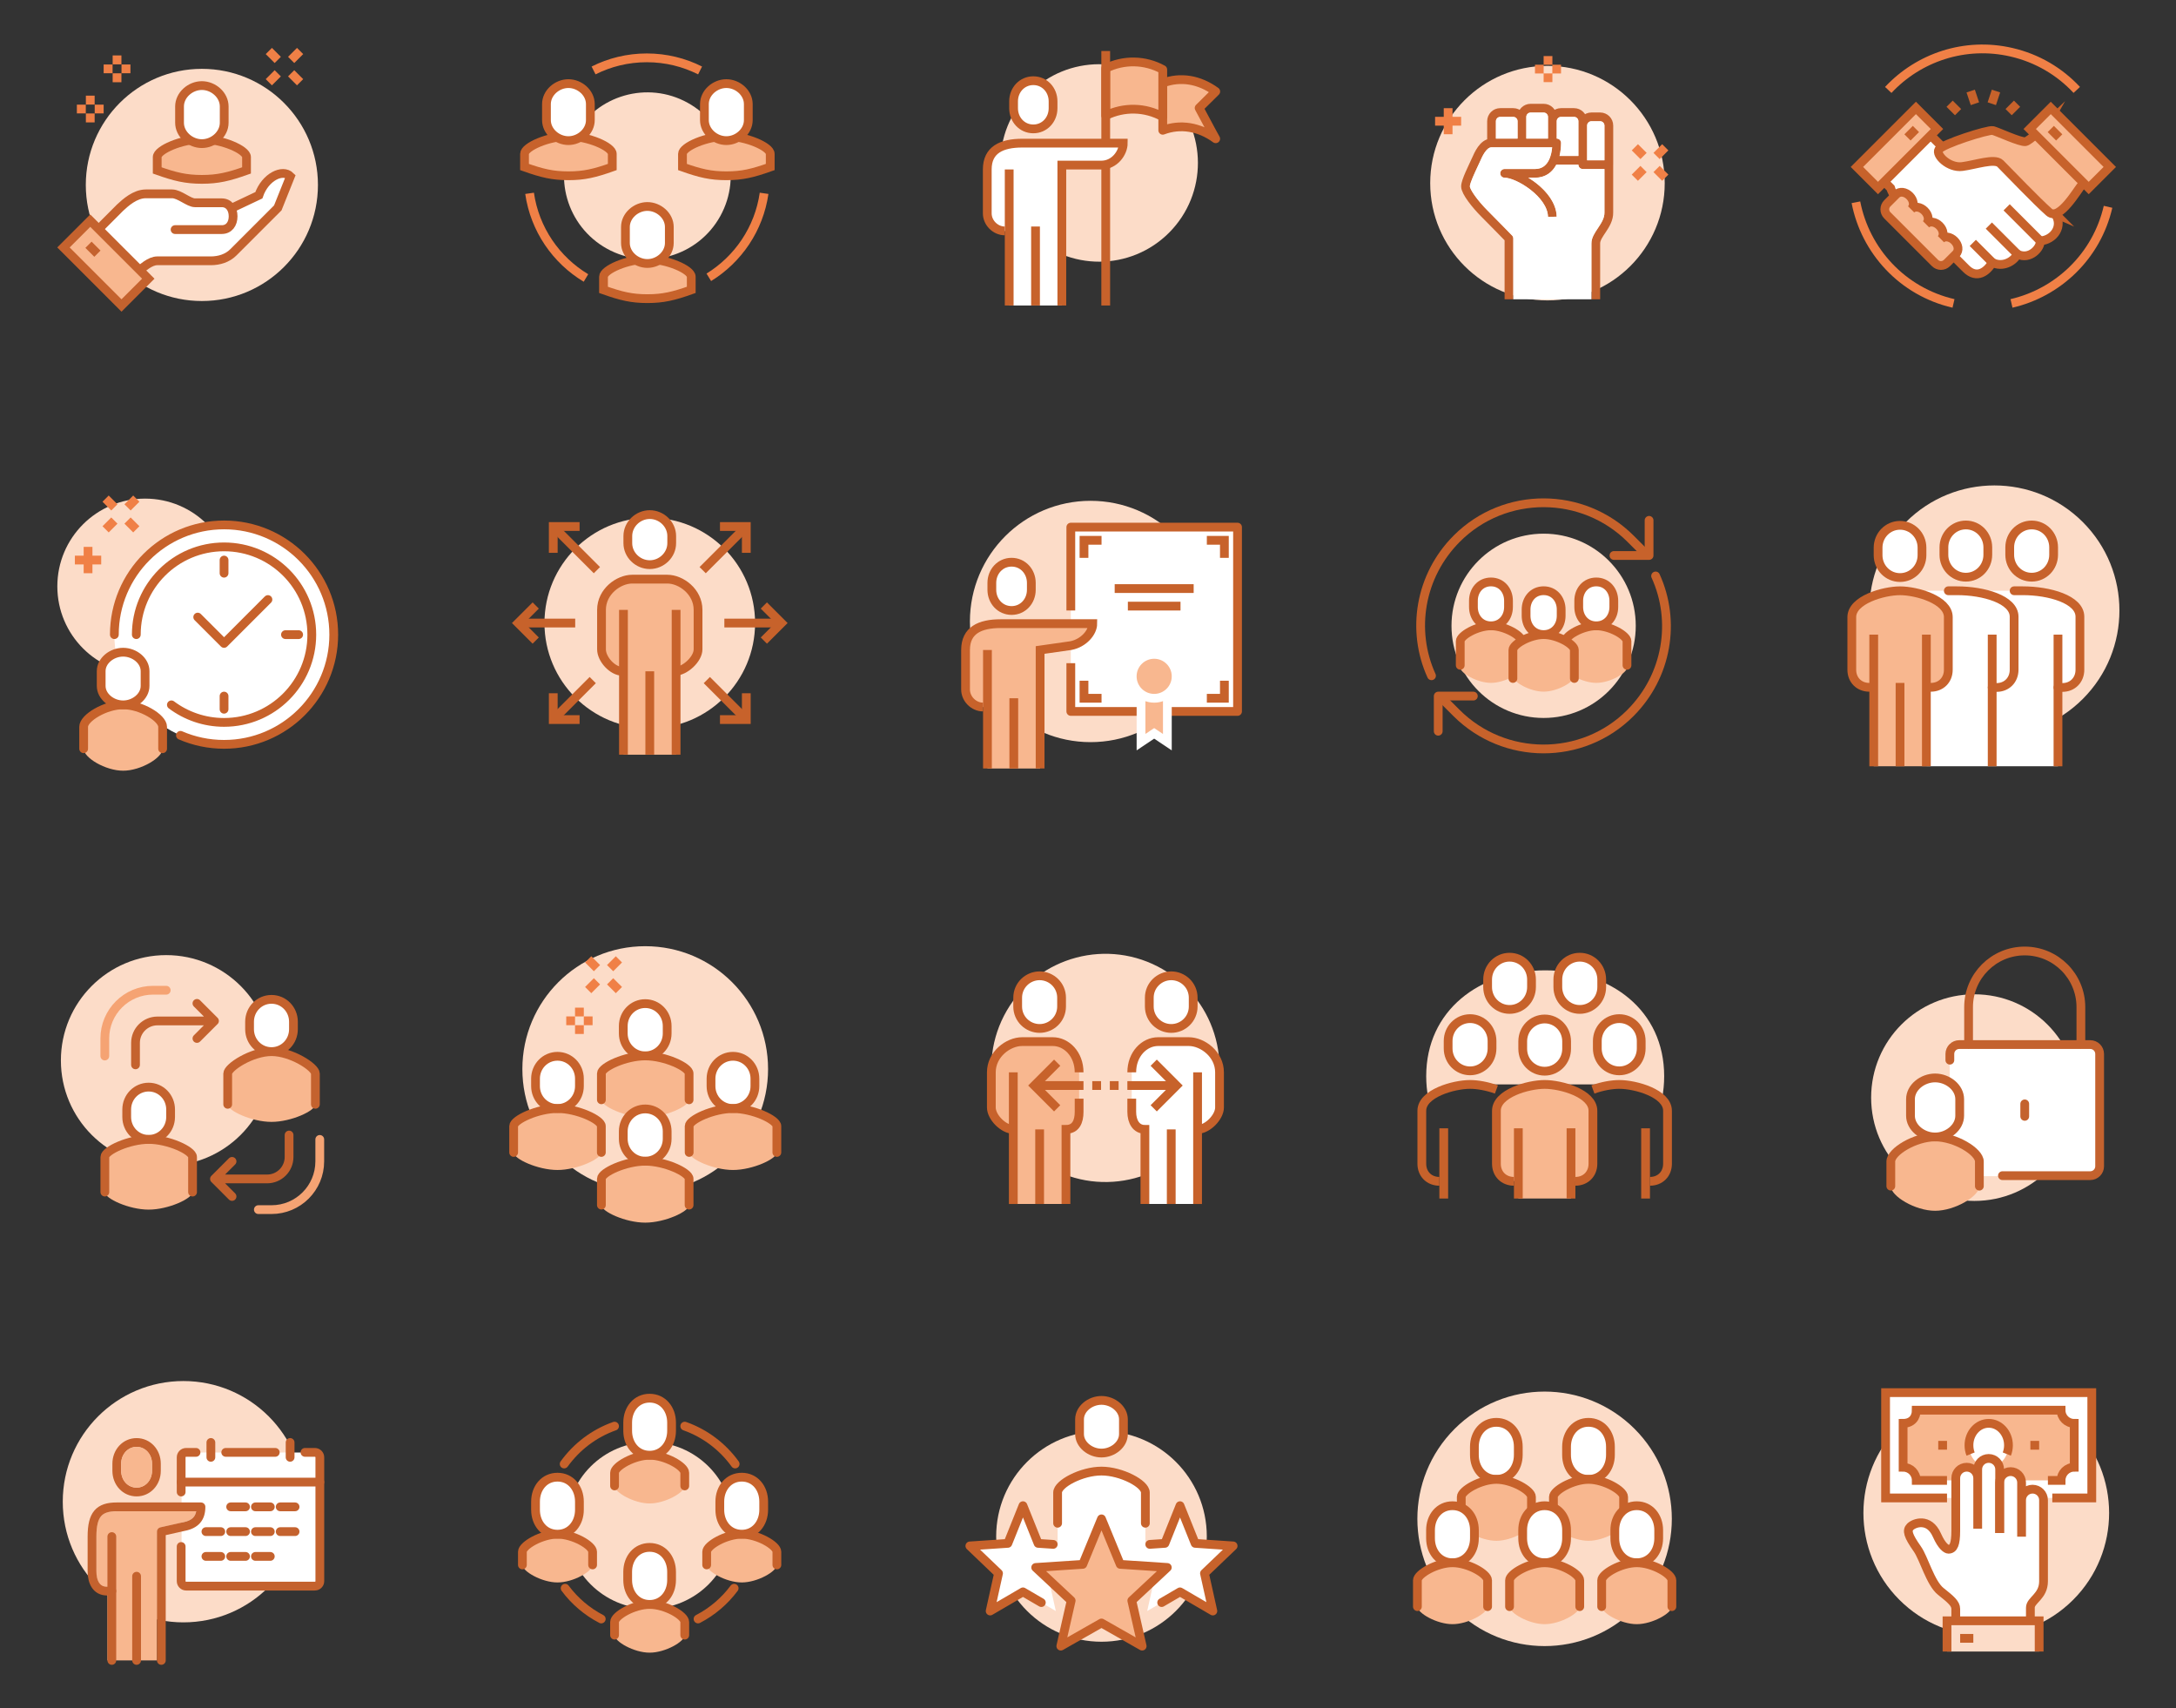 <?xml version="1.0" encoding="UTF-8"?><svg id="uuid-27110c0d-275a-4a09-a044-188e9050610c" xmlns="http://www.w3.org/2000/svg" width="918.06" height="720.5" viewBox="0 0 918.06 720.5"><rect x="0" y="0" width="918.06" height="720.5" fill="#333333" stroke="none"/><path d="M114.55,447.33c0,24.54-19.89,44.43-44.43,44.43s-44.43-19.89-44.43-44.43,19.89-44.43,44.43-44.43,44.43,19.89,44.43,44.43" fill="#fcdcc8"/><path d="M62.72,480.65c-8.32,0-18.51,4.69-18.51,7.4v14.81c0,2.71,10.19,7.4,18.51,7.4s18.51-4.69,18.51-7.4v-14.81c0-2.71-10.19-7.4-18.51-7.4" fill="#f8b78f"/><path d="M62.72,480.62c5.17,0,9.26-4.23,9.26-9.44v-3.15c0-5.22-4.09-9.45-9.26-9.45s-9.26,4.23-9.26,9.45v3.15c0,5.22,4.09,9.44,9.26,9.44" fill="#fff"/><path d="M62.72,480.62c5.17,0,9.26-4.23,9.26-9.44v-3.15c0-5.22-4.09-9.45-9.26-9.45s-9.26,4.23-9.26,9.45v3.15c0,5.22,4.09,9.44,9.26,9.44Z" fill="none" stroke="#c4622e" stroke-miterlimit="10" stroke-width="3.7"/><path d="M81.24,502.86v-14.81c0-2.71-10.19-7.4-18.5-7.4s-18.5,4.69-18.5,7.4v14.81" fill="none" stroke="#c4622e" stroke-linecap="round" stroke-linejoin="round" stroke-width="3.7"/><path d="M114.55,443.63c-8.32,0-18.51,6.54-18.51,9.26v12.96c0,2.71,10.19,7.4,18.51,7.4s18.51-4.69,18.51-7.4v-12.96c0-2.71-10.19-9.26-18.51-9.26" fill="#f8b78f"/><path d="M114.55,443.6c5.17,0,9.26-4.23,9.26-9.44v-3.15c0-5.22-4.09-9.45-9.26-9.45s-9.26,4.23-9.26,9.45v3.15c0,5.22,4.09,9.44,9.26,9.44" fill="#fff"/><path d="M114.55,443.6c5.17,0,9.26-4.23,9.26-9.44v-3.15c0-5.22-4.09-9.45-9.26-9.45s-9.26,4.23-9.26,9.45v3.15c0,5.22,4.09,9.44,9.26,9.44Z" fill="none" stroke="#c4622e" stroke-miterlimit="10" stroke-width="3.7"/><path d="M90.49,497.31h22.21c5.11,0,9.26-4.14,9.26-9.26v-9.26M97.9,504.71l-7.4-7.4,7.4-7.4M90.49,430.67h-24.06c-5.11,0-9.26,4.14-9.26,9.26v9.26M83.09,423.26l7.4,7.4-7.4,7.4M133.07,465.84v-12.96c0-2.71-10.19-9.26-18.5-9.26s-18.5,6.54-18.5,9.26v12.96" fill="none" stroke="#c4622e" stroke-linecap="round" stroke-linejoin="round" stroke-width="3.7"/><path d="M70.13,417.71h-5.55c-11.25,0-20.36,9.12-20.36,20.36v7.4M109,510.26h5.55c11.25,0,20.36-9.12,20.36-20.36v-9.26" fill="none" stroke="#f5a373" stroke-linecap="round" stroke-linejoin="round" stroke-width="3.7"/><path d="M866.89,89.98l-24.78-24.9h-19.56l-14.23-14.23-19.56,19.56,8.89,8.89c.76,2.62,3.24,5.58,4.73,6.63l24.09,24.38,3.01,3.01c4.59,4.59,8.88,1.21,11.09-2.6,4.21,2.17,8.91-.23,10.59-3.5,5.32,2.63,9.99-2.82,9.6-5.6,5.75-.34,10.06-6.36,6.11-11.65Z" fill="#fff" stroke="#c7622b" stroke-miterlimit="10" stroke-width="3.7"/><path d="M863.45,52.64s-7.24,6.86-8.89,7.11c-2.15.33-11.79-4.19-13.74-4.68-1.95-.48-21.37,5.68-22.82,8.02-1.44,2.34,4.29,7.87,9.82,7.17,5.52-.7,13.73-3.64,16.12-1.25,3.88,3.88,15.19,15.74,20.53,20.46,4.48,3.96,12.12-9.61,14.05-11.74,0,0,3.56-2.58,6.06-4.41l-21.14-20.67Z" fill="#f8b78f" stroke="#c7622b" stroke-miterlimit="10" stroke-width="3.7"/><line x1="840.59" y1="110.73" x2="832.33" y2="102.47" fill="none" stroke="#c7622b" stroke-miterlimit="10" stroke-width="3.7"/><line x1="851.17" y1="107.23" x2="839.1" y2="95.16" fill="none" stroke="#c7622b" stroke-miterlimit="10" stroke-width="3.7"/><line x1="860.78" y1="101.63" x2="846.61" y2="87.46" fill="none" stroke="#c7622b" stroke-miterlimit="10" stroke-width="3.7"/><rect x="866.94" y="44.81" width="12.57" height="35.21" transform="translate(211.63 635.75) rotate(-45)" fill="#f8b78f" stroke="#c7622b" stroke-miterlimit="10" stroke-width="3.7"/><line x1="865.23" y1="54.41" x2="868.79" y2="57.97" fill="none" stroke="#c7622b" stroke-miterlimit="10" stroke-width="3.7"/><rect x="782.72" y="56.13" width="35.21" height="12.57" transform="translate(190.28 584.2) rotate(-45)" fill="#f8b78f" stroke="#c7622b" stroke-miterlimit="10" stroke-width="3.7"/><line x1="808.33" y1="54.41" x2="804.77" y2="57.97" fill="none" stroke="#c7622b" stroke-miterlimit="10" stroke-width="3.7"/><path d="M824.19,127.99h0c-21.61-4.99-37.21-22.22-41.17-42.67" fill="none" stroke="#f08046" stroke-miterlimit="10" stroke-width="3.7"/><path d="M848.65,127.99c19.6-4.54,35.91-19.83,40.74-40.75" fill="none" stroke="#f08046" stroke-miterlimit="10" stroke-width="3.7"/><path d="M876.19,37.93c-7.14-7.67-16.56-13.36-27.54-15.89-19.61-4.53-39.17,2.18-51.99,15.9" fill="none" stroke="#f08046" stroke-miterlimit="10" stroke-width="3.7"/><path d="M816.38,110.95c1.39,1.39,3.64,1.39,5.03,0l3.77-3.77c1.49-1.49,1.11-3.92-.63-5.66-1.74-1.74-4.17-2.12-5.66-.63,1.49-1.49,1.11-3.92-.63-5.66-1.74-1.74-4.17-2.12-5.66-.63,1.49-1.49,1.11-3.92-.63-5.66-1.74-1.74-4.17-2.12-5.66-.63,1.49-1.49,1.11-3.92-.63-5.66-1.74-1.74-4.17-2.12-5.66-.63l-3.77,3.77c-1.39,1.39-1.39,3.64,0,5.03l20.12,20.12Z" fill="#f8b78f" stroke="#c7622b" stroke-miterlimit="10" stroke-width="3.7"/><line x1="826.11" y1="47.3" x2="822.55" y2="43.75" fill="none" stroke="#c7622b" stroke-miterlimit="10" stroke-width="3.7"/><line x1="833.22" y1="43.75" x2="831.44" y2="38.41" fill="none" stroke="#c7622b" stroke-miterlimit="10" stroke-width="3.7"/><line x1="840.34" y1="43.75" x2="842.11" y2="38.41" fill="none" stroke="#c7622b" stroke-miterlimit="10" stroke-width="3.7"/><line x1="847.45" y1="47.3" x2="851" y2="43.75" fill="none" stroke="#c7622b" stroke-miterlimit="10" stroke-width="3.7"/><circle cx="273.13" cy="74.15" r="35.17" transform="translate(75.99 277.21) rotate(-61.04)" fill="#fcdcc8"/><path d="M247.22,117.26c-12.61-7.57-21.61-20.54-23.79-35.71" fill="none" stroke="#f08046" stroke-miterlimit="10" stroke-width="3.7"/><path d="M322.37,81.55c-2.15,14.99-10.96,27.82-23.32,35.43" fill="none" stroke="#f08046" stroke-miterlimit="10" stroke-width="3.7"/><path d="M250.43,29.72c6.75-3.41,14.39-5.32,22.47-5.32s15.71,1.92,22.47,5.32" fill="none" stroke="#f08046" stroke-miterlimit="10" stroke-width="3.7"/><path d="M306.45,74.15c6.64,0,11.11-1.07,18.51-3.7v-5.55c0-3.01-10.18-7.4-18.51-7.4s-18.51,4.4-18.51,7.4v5.55c7.4,2.63,11.87,3.7,18.51,3.7Z" fill="#f8b78f" stroke="#c7622b" stroke-miterlimit="10" stroke-width="3.7"/><path d="M306.45,35.27c-4.79,0-9.26,3.88-9.26,8.66v6.73c0,4.79,4.47,8.66,9.26,8.66s9.26-3.88,9.26-8.66v-6.73c0-4.79-4.47-8.66-9.26-8.66Z" fill="#fff" stroke="#c7622b" stroke-miterlimit="10" stroke-width="3.7"/><path d="M273.13,125.98c6.64,0,11.11-1.07,18.51-3.7v-5.55c0-3.01-10.18-7.4-18.51-7.4s-18.51,4.4-18.51,7.4v5.55c7.4,2.63,11.87,3.7,18.51,3.7Z" fill="#f8b78f" stroke="#c7622b" stroke-miterlimit="10" stroke-width="3.7"/><path d="M273.13,87.1c-4.79,0-9.26,3.88-9.26,8.66v6.73c0,4.79,4.47,8.66,9.26,8.66s9.26-3.88,9.26-8.66v-6.73c0-4.79-4.47-8.66-9.26-8.66Z" fill="#fff" stroke="#c7622b" stroke-miterlimit="10" stroke-width="3.7"/><path d="M239.81,74.15c6.64,0,11.11-1.07,18.51-3.7v-5.55c0-3.01-10.18-7.4-18.51-7.4s-18.51,4.4-18.51,7.4v5.55c7.4,2.63,11.87,3.7,18.51,3.7Z" fill="#f8b78f" stroke="#c7622b" stroke-miterlimit="10" stroke-width="3.7"/><path d="M239.81,35.27c-4.79,0-9.26,3.88-9.26,8.66v6.73c0,4.79,4.47,8.66,9.26,8.66s9.26-3.88,9.26-8.66v-6.73c0-4.79-4.47-8.66-9.26-8.66Z" fill="#fff" stroke="#c7622b" stroke-miterlimit="10" stroke-width="3.7"/><circle cx="463.73" cy="68.71" r="41.65" transform="translate(88.14 349.24) rotate(-45.18)" fill="#fcdcc8"/><path d="M490.57,35.03v19.93c7.4-2.81,15.38-1.5,22.34,3.57l-1.66-3.01-5.34-9.97,7.02-6.95c-6.95-5.06-14.95-6.38-22.35-3.57Z" fill="#f8b78f" stroke="#c7622b" stroke-linejoin="round" stroke-width="3.7"/><path d="M466.51,28.84v19.93c7.58-3.78,16.61-3.61,24.06.5v-19.93c-7.45-4.11-16.48-4.28-24.06-.5Z" fill="#f8b78f" stroke="#c7622b" stroke-linejoin="round" stroke-width="3.7"/><line x1="466.51" y1="21.51" x2="466.51" y2="128.87" fill="none" stroke="#c7622b" stroke-linejoin="round" stroke-width="3.7"/><path d="M435.96,54.37c4.77,0,8.33-3.9,8.33-8.71v-2.91c0-4.81-3.56-8.71-8.33-8.71s-8.33,3.9-8.33,8.71v2.91c0,4.81,3.56,8.71,8.33,8.71Z" fill="#fff" stroke="#c7622b" stroke-miterlimit="10" stroke-width="3.7"/><path d="M431.33,60.38c-8.79,0-14.81,2.8-14.81,11.11v18.51c0,3.97,3.43,7.4,7.4,7.4l1.85,2.42v29.05h22.21v-59.23h16.66c5.59,0,9.26-5.15,9.26-9.26h-42.57Z" fill="#fff"/><path d="M447.99,128.87v-59.23h16.66c5.59,0,9.26-5.15,9.26-9.26h-42.57c-8.79,0-14.81,2.8-14.81,11.11v18.51c0,3.97,3.43,7.4,7.4,7.4" fill="none" stroke="#c7622b" stroke-miterlimit="10" stroke-width="3.7"/><line x1="425.78" y1="71.48" x2="425.78" y2="128.87" fill="none" stroke="#c7622b" stroke-miterlimit="10" stroke-width="3.7"/><line x1="436.89" y1="95.55" x2="436.89" y2="128.87" fill="none" stroke="#c7622b" stroke-linejoin="round" stroke-width="3.7"/><circle cx="651.68" cy="640.7" r="53.68" transform="translate(-262.18 648.46) rotate(-45)" fill="#fcdcc8"/><path d="M631.31,624.05c5.56,0,9.26-4.62,9.26-10.31v-3.44c0-5.7-3.69-10.31-9.26-10.31s-9.26,4.62-9.26,10.31v3.44c0,5.7,3.69,10.31,9.26,10.31Z" fill="#fff" stroke="#c7622b" stroke-miterlimit="10" stroke-width="3.7"/><path d="M631.32,624.05c-6.66,0-14.81,4.69-14.81,7.4v11.11c0,2.71,8.16,7.4,14.81,7.4s14.81-4.69,14.81-7.4v-11.11c0-2.71-8.16-7.4-14.81-7.4Z" fill="#f8b78f"/><path d="M646.13,642.56v-11.11c0-2.71-8.16-7.4-14.81-7.4h.01-.02.01c-6.66,0-14.81,4.69-14.81,7.4v11.11" fill="none" stroke="#c7622b" stroke-linecap="round" stroke-linejoin="round" stroke-width="3.7"/><path d="M612.8,659.22c5.56,0,9.26-4.62,9.26-10.31v-3.44c0-5.7-3.69-10.31-9.26-10.31s-9.26,4.62-9.26,10.31v3.44c0,5.7,3.69,10.31,9.26,10.31Z" fill="#fff" stroke="#c7622b" stroke-miterlimit="10" stroke-width="3.7"/><path d="M612.81,659.22c-6.66,0-14.81,4.69-14.81,7.4v11.11c0,2.71,8.16,7.4,14.81,7.4s14.81-4.69,14.81-7.4v-11.11c0-2.71-8.16-7.4-14.81-7.4Z" fill="#f8b78f"/><path d="M627.62,677.73v-11.11c0-2.71-8.16-7.4-14.81-7.4h.01-.02.01c-6.66,0-14.81,4.69-14.81,7.4v11.11" fill="none" stroke="#c7622b" stroke-linecap="round" stroke-linejoin="round" stroke-width="3.7"/><path d="M670.19,624.05c5.56,0,9.26-4.62,9.26-10.31v-3.44c0-5.7-3.69-10.31-9.26-10.31s-9.26,4.62-9.26,10.31v3.44c0,5.7,3.69,10.31,9.26,10.31Z" fill="#fff" stroke="#c7622b" stroke-miterlimit="10" stroke-width="3.7"/><path d="M670.19,624.05c-6.66,0-14.81,4.69-14.81,7.4v11.11c0,2.71,8.16,7.4,14.81,7.4s14.81-4.69,14.81-7.4v-11.11c0-2.71-8.16-7.4-14.81-7.4Z" fill="#f8b78f"/><path d="M685.01,642.56v-11.11c0-2.71-8.16-7.4-14.81-7.4h.01-.02.01c-6.66,0-14.81,4.69-14.81,7.4v11.11" fill="none" stroke="#c7622b" stroke-linecap="round" stroke-linejoin="round" stroke-width="3.7"/><path d="M651.68,659.22c5.56,0,9.26-4.62,9.26-10.31v-3.44c0-5.7-3.69-10.31-9.26-10.31s-9.26,4.62-9.26,10.31v3.44c0,5.7,3.69,10.31,9.26,10.31Z" fill="#fff" stroke="#c7622b" stroke-miterlimit="10" stroke-width="3.7"/><path d="M651.68,659.22c-6.66,0-14.81,4.69-14.81,7.4v11.11c0,2.71,8.16,7.4,14.81,7.4s14.81-4.69,14.81-7.4v-11.11c0-2.71-8.16-7.4-14.81-7.4Z" fill="#f8b78f"/><path d="M666.5,677.73v-11.11c0-2.71-8.16-7.4-14.81-7.4h.01-.02.01c-6.66,0-14.81,4.69-14.81,7.4v11.11" fill="none" stroke="#c7622b" stroke-linecap="round" stroke-linejoin="round" stroke-width="3.7"/><path d="M690.55,659.22c5.56,0,9.26-4.62,9.26-10.31v-3.44c0-5.7-3.69-10.31-9.26-10.31s-9.26,4.62-9.26,10.31v3.44c0,5.7,3.69,10.31,9.26,10.31Z" fill="#fff" stroke="#c7622b" stroke-miterlimit="10" stroke-width="3.7"/><path d="M690.55,659.22c-6.66,0-14.81,4.69-14.81,7.4v11.11c0,2.71,8.16,7.4,14.81,7.4s14.81-4.69,14.81-7.4v-11.11c0-2.71-8.16-7.4-14.81-7.4Z" fill="#f8b78f"/><path d="M705.37,677.73v-11.11c0-2.71-8.16-7.4-14.81-7.4h.01-.02.01c-6.66,0-14.81,4.69-14.81,7.4v11.11" fill="none" stroke="#c7622b" stroke-linecap="round" stroke-linejoin="round" stroke-width="3.7"/><circle cx="464.72" cy="648.11" r="44.43" fill="#fcdcc8"/><path d="M520.26,652.12l-16.02-1.08-6.38-15.89-6.38,15.89-8.24.56v-22c0-3.72-10.19-9.26-18.51-9.26-8.32,0-18.51,5.53-18.51,9.26v22l-8.24-.56-6.38-15.89-6.38,15.89-16.02,1.08,12.08,11.57-3.53,15.89,13.85-8.07,13.85,8.07-2.93-13.18,9.42,8.79-4.37,19.2,17.16-9.76,17.16,9.76-4.37-19.2,9.42-8.79-2.93,13.18,13.85-8.07,13.85,8.07-3.53-15.89,12.08-11.57Z" fill="#fff"/><polygon points="464.72 640.71 472.63 659.9 492.49 661.21 477.51 675.19 481.88 694.39 464.72 684.63 447.56 694.39 451.93 675.19 436.96 661.21 456.82 659.9 464.72 640.71" fill="#f8b78f" stroke="#c7622b" stroke-linejoin="round" stroke-width="3.7"/><polyline points="444.36 651.47 437.97 651.04 431.59 635.15 425.22 651.04 409.19 652.12 421.28 663.69 417.75 679.58 431.59 671.5 439.34 676.02" fill="none" stroke="#c7622b" stroke-linecap="round" stroke-linejoin="round" stroke-width="3.7"/><polyline points="485.09 651.47 491.48 651.04 497.85 635.15 504.23 651.04 520.26 652.12 508.17 663.69 511.7 679.58 497.85 671.5 490.11 676.02" fill="none" stroke="#c7622b" stroke-linecap="round" stroke-linejoin="round" stroke-width="3.7"/><path d="M483.23,642.56v-12.96c0-3.72-10.19-9.05-18.52-9.05-8.32,0-18.5,5.33-18.5,9.05v12.96" fill="none" stroke="#c7622b" stroke-linecap="round" stroke-miterlimit="10" stroke-width="3.7"/><path d="M464.72,590.73c-4.79,0-9.26,3.58-9.26,8v6.22c0,4.42,4.47,8,9.26,8s9.26-3.58,9.26-8v-6.22c0-4.42-4.47-8-9.26-8Z" fill="#fff" stroke="#c7622b" stroke-miterlimit="10" stroke-width="3.7"/><circle cx="61.21" cy="247.35" r="37.02" fill="#fcdcc8"/><circle cx="94.53" cy="267.71" r="46.28" fill="#fff"/><path d="M51.95,297.33c-7.49,0-16.66,5.5-16.66,9.26v9.26c0,3.76,9.17,9.26,16.66,9.26,7.49,0,16.66-5.5,16.66-9.26v-9.26c0-3.76-9.17-9.26-16.66-9.26Z" fill="#f8b78f"/><polyline points="113.04 252.91 94.53 271.42 83.42 260.31" fill="none" stroke="#c7622b" stroke-linecap="round" stroke-linejoin="round" stroke-width="3.7"/><line x1="94.53" y1="236.25" x2="94.53" y2="241.8" fill="none" stroke="#c7622b" stroke-linecap="round" stroke-linejoin="round" stroke-width="3.7"/><line x1="126" y1="267.71" x2="120.44" y2="267.71" fill="none" stroke="#c7622b" stroke-linecap="round" stroke-linejoin="round" stroke-width="3.7"/><line x1="94.53" y1="299.18" x2="94.53" y2="293.63" fill="none" stroke="#c7622b" stroke-linecap="round" stroke-linejoin="round" stroke-width="3.7"/><path d="M68.61,315.84v-9.26c0-3.76-9.17-9.26-16.66-9.26-7.49,0-16.66,5.5-16.66,9.26v9.26" fill="none" stroke="#c7622b" stroke-linecap="round" stroke-miterlimit="10" stroke-width="3.7"/><path d="M51.95,275.12c-4.79,0-9.26,3.58-9.26,8v6.22c0,4.42,4.47,8,9.26,8s9.26-3.58,9.26-8v-6.22c0-4.42-4.47-8-9.26-8Z" fill="#fff" stroke="#c7622b" stroke-miterlimit="10" stroke-width="3.7"/><path d="M48.25,267.71c0-25.56,20.72-46.28,46.28-46.28s46.28,20.72,46.28,46.28-20.72,46.28-46.28,46.28c-6.54,0-12.76-1.36-18.4-3.8" fill="none" stroke="#c7622b" stroke-linecap="round" stroke-linejoin="round" stroke-width="3.7"/><path d="M57.51,267.71c0-20.45,16.57-37.02,37.02-37.02s37.02,16.57,37.02,37.02-16.57,37.02-37.02,37.02c-8.34,0-16.03-2.76-22.22-7.4" fill="none" stroke="#c7622b" stroke-linecap="round" stroke-linejoin="round" stroke-width="3.7"/><line x1="48.25" y1="219.59" x2="44.55" y2="223.29" fill="none" stroke="#f08046" stroke-miterlimit="10" stroke-width="3.7"/><line x1="57.51" y1="210.33" x2="53.81" y2="214.03" fill="none" stroke="#f08046" stroke-miterlimit="10" stroke-width="3.7"/><line x1="53.81" y1="219.59" x2="57.51" y2="223.29" fill="none" stroke="#f08046" stroke-miterlimit="10" stroke-width="3.7"/><line x1="44.55" y1="210.33" x2="48.25" y2="214.03" fill="none" stroke="#f08046" stroke-miterlimit="10" stroke-width="3.7"/><line x1="37.15" y1="230.69" x2="37.15" y2="241.8" fill="none" stroke="#f08046" stroke-miterlimit="10" stroke-width="3.7"/><line x1="31.59" y1="236.25" x2="42.7" y2="236.25" fill="none" stroke="#f08046" stroke-miterlimit="10" stroke-width="3.7"/><path d="M651.7,457.45c-6.93,0-20.36,3.78-20.36,11.11v22.36c0,4.31,3.09,7.25,7.4,7.25h1.85v7.4h22.21v-7.4h1.85c4.31,0,7.4-2.94,7.4-7.25v-22.36c0-7.33-13.43-11.11-20.36-11.11Z" fill="#f8b78f"/><path d="M651.92,409.32c-27.72,0-50.2,16.92-50.2,44.65,0,3.14.3,6.21.86,9.19,4.28-3.81,12.65-5.71,17.66-5.71h62.94c5.15,0,13.88,2.01,18.03,6.05.59-3.09.91-6.27.91-9.53,0-27.72-22.47-44.65-50.2-44.65Z" fill="#fcdcc8"/><path d="M664.66,498.32c4.31,0,7.4-3.09,7.4-7.4v-22.36c0-7.33-13.43-11.11-20.36-11.11s-20.36,3.78-20.36,11.11v22.36c0,4.31,3.09,7.4,7.4,7.4" fill="none" stroke="#c7622b" stroke-miterlimit="10" stroke-width="3.7"/><path d="M651.7,451.87c5.17,0,9.26-4.23,9.26-9.44v-3.15c0-5.22-4.09-9.44-9.26-9.44s-9.26,4.23-9.26,9.44v3.15c0,5.22,4.09,9.44,9.26,9.44Z" fill="#fff" stroke="#c7622b" stroke-miterlimit="10" stroke-width="3.7"/><path d="M636.89,425.81c5.17,0,9.26-4.23,9.26-9.44v-3.15c0-5.22-4.09-9.44-9.26-9.44s-9.26,4.23-9.26,9.44v3.15c0,5.22,4.09,9.44,9.26,9.44Z" fill="#fff" stroke="#c7622b" stroke-miterlimit="10" stroke-width="3.7"/><path d="M666.51,425.81c5.17,0,9.26-4.23,9.26-9.44v-3.15c0-5.22-4.09-9.44-9.26-9.44s-9.26,4.23-9.26,9.44v3.15c0,5.22,4.09,9.44,9.26,9.44Z" fill="#fff" stroke="#c7622b" stroke-miterlimit="10" stroke-width="3.7"/><line x1="662.81" y1="505.58" x2="662.81" y2="475.96" fill="none" stroke="#c7622b" stroke-miterlimit="10" stroke-width="3.7"/><line x1="640.59" y1="475.96" x2="640.59" y2="505.58" fill="none" stroke="#c7622b" stroke-miterlimit="10" stroke-width="3.7"/><line x1="609.12" y1="505.58" x2="609.12" y2="475.96" fill="none" stroke="#c7622b" stroke-miterlimit="10" stroke-width="3.7"/><path d="M620.23,451.72c-5.17,0-9.26-4.23-9.26-9.44v-3.15c0-5.22,4.09-9.44,9.26-9.44s9.26,4.23,9.26,9.44v3.15c0,5.22-4.09,9.44-9.26,9.44Z" fill="#fff" stroke="#c7622b" stroke-miterlimit="10" stroke-width="3.7"/><path d="M631.34,459.58c-3.84-1.42-8.09-2.13-11.11-2.13-6.93,0-20.36,3.78-20.36,11.11v22.36c0,4.31,3.09,7.4,7.4,7.4" fill="none" stroke="#c7622b" stroke-miterlimit="10" stroke-width="3.7"/><line x1="694.27" y1="505.58" x2="694.27" y2="475.96" fill="none" stroke="#c7622b" stroke-miterlimit="10" stroke-width="3.7"/><path d="M683.17,451.72c5.17,0,9.26-4.23,9.26-9.44v-3.15c0-5.22-4.09-9.44-9.26-9.44s-9.26,4.23-9.26,9.44v3.15c0,5.22,4.09,9.44,9.26,9.44Z" fill="#fff" stroke="#c7622b" stroke-miterlimit="10" stroke-width="3.7"/><path d="M672.06,459.58c3.84-1.42,8.09-2.13,11.11-2.13,6.93,0,20.36,3.78,20.36,11.11v22.36c0,4.31-3.09,7.4-7.4,7.4" fill="none" stroke="#c7622b" stroke-miterlimit="10" stroke-width="3.7"/><circle cx="272.22" cy="450.97" r="51.83" fill="#fcdcc8"/><path d="M272.22,445.42c-8.32,0-18.51,4.69-18.51,7.4v11.11c0,2.71,10.19,7.4,18.51,7.4s18.51-4.69,18.51-7.4v-11.11c0-2.71-10.19-7.4-18.51-7.4Z" fill="#f8b78f"/><path d="M272.22,445.39c5.17,0,9.26-4.23,9.26-9.44v-3.15c0-5.22-4.09-9.44-9.26-9.44s-9.26,4.23-9.26,9.44v3.15c0,5.22,4.09,9.44,9.26,9.44Z" fill="#fff" stroke="#c7622b" stroke-miterlimit="10" stroke-width="3.7"/><path d="M290.73,463.93v-11.11c0-2.71-10.19-7.4-18.5-7.4s-18.5,4.69-18.5,7.4v11.11" fill="none" stroke="#c7622b" stroke-linecap="round" stroke-linejoin="round" stroke-width="3.7"/><path d="M272.22,489.84c-8.32,0-18.51,4.69-18.51,7.4v11.11c0,2.71,10.19,7.4,18.51,7.4s18.51-4.69,18.51-7.4v-11.11c0-2.71-10.19-7.4-18.51-7.4Z" fill="#f8b78f"/><path d="M272.22,489.82c5.17,0,9.26-4.23,9.26-9.44v-3.15c0-5.22-4.09-9.44-9.26-9.44s-9.26,4.23-9.26,9.44v3.15c0,5.22,4.09,9.44,9.26,9.44Z" fill="#fff" stroke="#c7622b" stroke-miterlimit="10" stroke-width="3.7"/><path d="M290.73,508.35v-11.11c0-2.71-10.19-7.4-18.5-7.4s-18.5,4.69-18.5,7.4v11.11" fill="none" stroke="#c7622b" stroke-linecap="round" stroke-linejoin="round" stroke-width="3.7"/><path d="M235.2,467.63c-8.32,0-18.51,4.69-18.51,7.4v11.11c0,2.71,10.19,7.4,18.51,7.4s18.51-4.69,18.51-7.4v-11.11c0-2.71-10.19-7.4-18.51-7.4Z" fill="#f8b78f"/><path d="M235.2,467.61c5.17,0,9.26-4.23,9.26-9.44v-3.15c0-5.22-4.09-9.44-9.26-9.44s-9.26,4.23-9.26,9.44v3.15c0,5.22,4.09,9.44,9.26,9.44Z" fill="#fff" stroke="#c7622b" stroke-miterlimit="10" stroke-width="3.7"/><path d="M253.71,486.14v-11.11c0-2.71-10.19-7.4-18.5-7.4s-18.5,4.69-18.5,7.4v11.11" fill="none" stroke="#c7622b" stroke-linecap="round" stroke-linejoin="round" stroke-width="3.7"/><path d="M309.24,467.63c-8.32,0-18.51,4.69-18.51,7.4v11.11c0,2.71,10.19,7.4,18.51,7.4s18.51-4.69,18.51-7.4v-11.11c0-2.71-10.19-7.4-18.51-7.4Z" fill="#f8b78f"/><path d="M309.24,467.61c5.17,0,9.26-4.23,9.26-9.44v-3.15c0-5.22-4.09-9.44-9.26-9.44s-9.26,4.23-9.26,9.44v3.15c0,5.22,4.09,9.44,9.26,9.44Z" fill="#fff" stroke="#c7622b" stroke-miterlimit="10" stroke-width="3.7"/><path d="M327.76,486.14v-11.11c0-2.71-10.19-7.4-18.5-7.4s-18.5,4.69-18.5,7.4v11.11" fill="none" stroke="#c7622b" stroke-linecap="round" stroke-linejoin="round" stroke-width="3.7"/><line x1="244.46" y1="425.06" x2="244.46" y2="428.76" fill="none" stroke="#f08046" stroke-miterlimit="10" stroke-width="3.7"/><line x1="244.46" y1="432.46" x2="244.46" y2="436.16" fill="none" stroke="#f08046" stroke-miterlimit="10" stroke-width="3.7"/><line x1="242.61" y1="430.61" x2="238.9" y2="430.61" fill="none" stroke="#f08046" stroke-miterlimit="10" stroke-width="3.7"/><line x1="250.01" y1="430.61" x2="246.31" y2="430.61" fill="none" stroke="#f08046" stroke-miterlimit="10" stroke-width="3.7"/><line x1="251.86" y1="413.95" x2="248.16" y2="417.65" fill="none" stroke="#f08046" stroke-miterlimit="10" stroke-width="3.7"/><line x1="261.12" y1="404.69" x2="257.41" y2="408.4" fill="none" stroke="#f08046" stroke-miterlimit="10" stroke-width="3.7"/><line x1="257.41" y1="413.95" x2="261.12" y2="417.65" fill="none" stroke="#f08046" stroke-miterlimit="10" stroke-width="3.7"/><line x1="248.16" y1="404.69" x2="251.86" y2="408.4" fill="none" stroke="#f08046" stroke-miterlimit="10" stroke-width="3.7"/><circle cx="274.08" cy="643.48" r="35.17" fill="#fcdcc8"/><path d="M274.08,676.8c-6.66,0-14.81,4.69-14.81,7.4v5.55c0,2.71,8.16,7.4,14.81,7.4s14.81-4.69,14.81-7.4v-5.55c0-2.71-8.16-7.4-14.81-7.4Z" fill="#f8b78f"/><path d="M288.9,689.76v-5.55c0-2.71-8.16-7.4-14.81-7.4s-14.81,4.69-14.81,7.4v5.55" fill="none" stroke="#c7622b" stroke-linecap="round" stroke-linejoin="round" stroke-width="3.7"/><path d="M274.08,676.8c5.56,0,9.26-4.62,9.26-10.31v-3.44c0-5.7-3.69-10.31-9.26-10.31s-9.26,4.62-9.26,10.31v3.44c0,5.7,3.69,10.31,9.26,10.31Z" fill="#fff" stroke="#c7622b" stroke-miterlimit="10" stroke-width="3.7"/><path d="M274.08,613.86c-6.66,0-14.81,4.69-14.81,7.4v5.55c0,2.71,8.16,7.4,14.81,7.4s14.81-4.69,14.81-7.4v-5.55c0-2.71-8.16-7.4-14.81-7.4Z" fill="#f8b78f"/><path d="M288.9,626.82v-5.55c0-2.71-8.16-7.4-14.81-7.4s-14.81,4.69-14.81,7.4v5.55" fill="none" stroke="#c7622b" stroke-linecap="round" stroke-linejoin="round" stroke-width="3.7"/><path d="M274.08,613.86c5.56,0,9.26-4.62,9.26-10.31v-3.44c0-5.7-3.69-10.31-9.26-10.31s-9.26,4.62-9.26,10.31v3.44c0,5.7,3.69,10.31,9.26,10.31Z" fill="#fff" stroke="#c7622b" stroke-miterlimit="10" stroke-width="3.7"/><path d="M312.95,647.18c-6.66,0-14.81,4.69-14.81,7.4v5.55c0,2.71,8.16,7.4,14.81,7.4s14.81-4.69,14.81-7.4v-5.55c0-2.71-8.16-7.4-14.81-7.4Z" fill="#f8b78f"/><path d="M327.77,660.14v-5.55c0-2.71-8.16-7.4-14.81-7.4s-14.81,4.69-14.81,7.4v5.55" fill="none" stroke="#c7622b" stroke-linecap="round" stroke-linejoin="round" stroke-width="3.7"/><path d="M312.95,647.18c5.56,0,9.26-4.62,9.26-10.31v-3.44c0-5.7-3.69-10.31-9.26-10.31s-9.26,4.62-9.26,10.31v3.44c0,5.7,3.69,10.31,9.26,10.31Z" fill="#fff" stroke="#c7622b" stroke-miterlimit="10" stroke-width="3.7"/><path d="M235.21,647.18c-6.66,0-14.81,4.69-14.81,7.4v5.55c0,2.71,8.16,7.4,14.81,7.4s14.81-4.69,14.81-7.4v-5.55c0-2.71-8.16-7.4-14.81-7.4Z" fill="#f8b78f"/><path d="M250.02,660.14v-5.55c0-2.71-8.16-7.4-14.81-7.4s-14.81,4.69-14.81,7.4v5.55" fill="none" stroke="#c7622b" stroke-linecap="round" stroke-linejoin="round" stroke-width="3.7"/><path d="M235.2,647.18c5.56,0,9.26-4.62,9.26-10.31v-3.44c0-5.7-3.69-10.31-9.26-10.31s-9.26,4.62-9.26,10.31v3.44c0,5.7,3.69,10.31,9.26,10.31Z" fill="#fff" stroke="#c7622b" stroke-miterlimit="10" stroke-width="3.7"/><path d="M309.74,669.97c-4.01,5.4-9.23,9.85-15.24,12.97" fill="none" stroke="#c7622b" stroke-linecap="round" stroke-linejoin="round" stroke-width="3.7"/><path d="M288.9,601.59c8.62,3.05,16.01,8.68,21.26,15.97" fill="none" stroke="#c7622b" stroke-linecap="round" stroke-linejoin="round" stroke-width="3.7"/><path d="M238.43,669.97c4.01,5.4,9.23,9.85,15.24,12.97" fill="none" stroke="#c7622b" stroke-linecap="round" stroke-linejoin="round" stroke-width="3.7"/><path d="M259.28,601.59c-8.62,3.05-16.01,8.68-21.26,15.97" fill="none" stroke="#c7622b" stroke-linecap="round" stroke-linejoin="round" stroke-width="3.7"/><circle cx="841.43" cy="257.53" r="52.76" transform="translate(64.35 670.41) rotate(-45)" fill="#fcdcc8"/><path d="M853.46,249.2h-40.72v74.04h55.53v-33.24h1.85c4.31,0,7.4-3.17,7.4-7.48v-22.36c0-7.32-12.96-10.95-24.06-10.95Z" fill="#fff"/><path d="M801.63,249.2c-6.93,0-20.36,3.78-20.36,11.11v22.36c0,4.31,3.09,7.25,7.4,7.25h1.85v33.32h22.21v-33.32h1.85c4.31,0,7.4-2.94,7.4-7.25v-22.36c0-7.33-13.43-11.11-20.36-11.11Z" fill="#f8b78f"/><path d="M790.53,289.93h-1.85c-4.31,0-7.4-3.09-7.4-7.4v-22.21c0-7.33,13.43-11.11,20.36-11.11s20.36,3.78,20.36,11.11v22.21c0,4.31-3.09,7.4-7.4,7.4h-1.85" fill="none" stroke="#c7622b" stroke-miterlimit="10" stroke-width="3.7"/><path d="M801.63,243.63c5.17,0,9.26-4.23,9.26-9.44v-3.15c0-5.22-4.09-9.44-9.26-9.44s-9.26,4.23-9.26,9.44v3.15c0,5.22,4.09,9.44,9.26,9.44Z" fill="#fff" stroke="#c7622b" stroke-miterlimit="10" stroke-width="3.7"/><path d="M822,249.2h3.7c11.11,0,24.06,3.63,24.06,10.96v22.36c0,4.31-3.09,7.48-7.4,7.48h-1.85" fill="none" stroke="#c7622b" stroke-linecap="round" stroke-miterlimit="10" stroke-width="3.7"/><path d="M849.76,249.2h3.7c11.11,0,24.06,3.63,24.06,10.96v22.36c0,4.31-3.09,7.48-7.4,7.48h-1.85" fill="none" stroke="#c7622b" stroke-linecap="round" stroke-miterlimit="10" stroke-width="3.7"/><line x1="840.51" y1="323.25" x2="840.51" y2="267.71" fill="none" stroke="#c7622b" stroke-miterlimit="10" stroke-width="3.7"/><path d="M829.4,243.48c5.17,0,9.26-4.23,9.26-9.44v-3.15c0-5.22-4.09-9.44-9.26-9.44s-9.26,4.23-9.26,9.44v3.15c0,5.22,4.09,9.44,9.26,9.44Z" fill="#fff" stroke="#c7622b" stroke-miterlimit="10" stroke-width="3.7"/><line x1="868.27" y1="323.25" x2="868.27" y2="267.71" fill="none" stroke="#c7622b" stroke-miterlimit="10" stroke-width="3.7"/><path d="M857.17,243.48c5.17,0,9.26-4.23,9.26-9.44v-3.15c0-5.22-4.09-9.44-9.26-9.44s-9.26,4.23-9.26,9.44v3.15c0,5.22,4.09,9.44,9.26,9.44Z" fill="#fff" stroke="#c7622b" stroke-miterlimit="10" stroke-width="3.7"/><line x1="812.74" y1="323.25" x2="812.74" y2="267.71" fill="none" stroke="#c7622b" stroke-miterlimit="10" stroke-width="3.7"/><line x1="790.53" y1="267.71" x2="790.53" y2="323.25" fill="none" stroke="#c7622b" stroke-miterlimit="10" stroke-width="3.7"/><line x1="801.63" y1="288.08" x2="801.63" y2="323.25" fill="none" stroke="#c7622b" stroke-miterlimit="10" stroke-width="3.7"/><circle cx="460.11" cy="262.16" r="50.9" fill="#fcdcc8"/><rect x="451.78" y="222.36" width="70.34" height="77.74" fill="#fff"/><polyline points="451.78 257.53 451.78 222.36 522.12 222.36 522.12 300.11 451.78 300.11 451.78 279.75" fill="none" stroke="#c7622b" stroke-linejoin="round" stroke-width="3.7"/><path d="M426.79,257.53c4.77,0,8.33-3.91,8.33-8.73v-2.91c0-4.82-3.56-8.73-8.33-8.73s-8.33,3.91-8.33,8.73v2.91c0,4.82,3.56,8.73,8.33,8.73Z" fill="#fff" stroke="#c7622b" stroke-miterlimit="10" stroke-width="3.7"/><path d="M422.17,263.09h38.87c0,3.7-4.03,8.32-9.26,9.26l-12.96,1.85v49.98h-22.21v-25.91h-1.85c-3.97,0-7.4-3.43-7.4-7.4v-16.66c0-8.31,6.02-11.11,14.81-11.11Z" fill="#f8b78f"/><path d="M438.83,324.17v-49.98l12.96-1.85c5.4-1.04,9.26-5.55,9.26-9.26h-38.87c-8.79,0-14.81,2.8-14.81,11.11v16.66c0,3.97,3.43,7.4,7.4,7.4" fill="none" stroke="#c7622b" stroke-miterlimit="10" stroke-width="3.7"/><line x1="427.72" y1="294.55" x2="427.72" y2="324.17" fill="none" stroke="#c7622b" stroke-miterlimit="10" stroke-width="3.7"/><line x1="416.61" y1="274.19" x2="416.61" y2="324.17" fill="none" stroke="#c7622b" stroke-miterlimit="10" stroke-width="3.7"/><polygon points="492.51 313.07 486.95 309.36 481.4 313.07 481.4 287.15 492.51 287.15 492.51 313.07" fill="#f8b78f" stroke="#fff" stroke-miterlimit="10" stroke-width="3.7"/><circle cx="486.95" cy="285.3" r="9.26" fill="#f8b78f" stroke="#fff" stroke-miterlimit="10" stroke-width="3.7"/><polyline points="457.34 235.32 457.34 227.92 464.74 227.92" fill="none" stroke="#c7622b" stroke-miterlimit="10" stroke-width="3.7"/><polyline points="516.57 235.32 516.57 227.92 509.17 227.92" fill="none" stroke="#c7622b" stroke-miterlimit="10" stroke-width="3.7"/><polyline points="457.34 287.15 457.34 294.55 464.74 294.55" fill="none" stroke="#c7622b" stroke-miterlimit="10" stroke-width="3.7"/><polyline points="516.57 287.15 516.57 294.55 509.17 294.55" fill="none" stroke="#c7622b" stroke-miterlimit="10" stroke-width="3.7"/><line x1="470.29" y1="248.28" x2="503.61" y2="248.28" fill="none" stroke="#c7622b" stroke-miterlimit="10" stroke-width="3.7"/><line x1="475.85" y1="255.68" x2="498.06" y2="255.68" fill="none" stroke="#c7622b" stroke-miterlimit="10" stroke-width="3.7"/><circle cx="651.26" cy="263.99" r="38.87" fill="#fcdcc8"/><path d="M629.05,263.99c-5.82,0-12.95,4.11-12.95,6.48v11.11c0,2.37,7.13,6.48,12.95,6.48s12.95-4.11,12.95-6.48v-11.11c0-2.37-7.13-6.48-12.95-6.48Z" fill="#f8b78f"/><path d="M673.48,263.99c-5.82,0-12.95,4.11-12.95,6.48v11.11c0,2.37,7.13,6.48,12.95,6.48s12.95-4.11,12.95-6.48v-11.11c0-2.37-7.13-6.48-12.95-6.48Z" fill="#f8b78f"/><path d="M686.43,280.65v-10.18c0-2.37-7.13-6.48-12.95-6.48h0-.02,0c-5.82,0-12.95,4.11-12.95,6.48v10.18" fill="none" stroke="#c7622b" stroke-linecap="round" stroke-linejoin="round" stroke-width="3.7"/><path d="M673.47,263.99c4.45,0,7.4-3.55,7.4-7.93v-2.65c0-4.38-2.95-7.93-7.4-7.93s-7.4,3.55-7.4,7.93v2.65c0,4.38,2.95,7.93,7.4,7.93Z" fill="#fff" stroke="#c7622b" stroke-miterlimit="10" stroke-width="3.7"/><path d="M642,280.65v-10.18c0-2.37-7.13-6.48-12.95-6.48h0-.02,0c-5.82,0-12.95,4.11-12.95,6.48v10.18" fill="none" stroke="#c7622b" stroke-linecap="round" stroke-linejoin="round" stroke-width="3.7"/><path d="M651.26,267.69c-5.82,0-12.95,4.11-12.95,6.48v11.11c0,2.37,7.13,6.48,12.95,6.48s12.95-4.11,12.95-6.48v-11.11c0-2.37-7.13-6.48-12.95-6.48Z" fill="#f8b78f"/><path d="M629.04,263.99c4.45,0,7.4-3.55,7.4-7.93v-2.65c0-4.38-2.95-7.93-7.4-7.93s-7.4,3.55-7.4,7.93v2.65c0,4.38,2.95,7.93,7.4,7.93Z" fill="#fff" stroke="#c7622b" stroke-miterlimit="10" stroke-width="3.7"/><polyline points="621.61 293.63 606.79 293.63 606.79 308.46" fill="none" stroke="#c7622b" stroke-linecap="round" stroke-linejoin="round" stroke-width="3.7"/><path d="M603.96,285.06c-8.69-19.06-4.99-42.21,10.7-57.89,20.19-20.19,53.12-20.07,73.31.11l6.68,6.68" fill="none" stroke="#c7622b" stroke-linecap="round" stroke-miterlimit="10" stroke-width="3.7"/><path d="M698.5,242.96c8.69,19.06,4.99,42.21-10.7,57.89-20.19,20.19-53.12,20.07-73.31-.11l-6.68-6.68" fill="none" stroke="#c7622b" stroke-linecap="round" stroke-miterlimit="10" stroke-width="3.7"/><polyline points="680.92 234.32 695.75 234.32 695.75 219.5" fill="none" stroke="#c7622b" stroke-linecap="round" stroke-linejoin="round" stroke-width="3.7"/><path d="M664.22,286.2v-12.03c0-2.37-7.13-6.48-12.95-6.48h0-.02,0c-5.82,0-12.95,4.11-12.95,6.48v12.03" fill="none" stroke="#c7622b" stroke-linecap="round" stroke-linejoin="round" stroke-width="3.7"/><path d="M651.26,267.69c4.45,0,7.4-3.55,7.4-7.93v-2.65c0-4.38-2.95-7.93-7.4-7.93s-7.4,3.55-7.4,7.93v2.65c0,4.38,2.95,7.93,7.4,7.93Z" fill="#fff" stroke="#c7622b" stroke-miterlimit="10" stroke-width="3.7"/><circle cx="466.39" cy="450.5" r="48.13" transform="translate(-157.48 627.29) rotate(-59.83)" fill="#fcdcc8"/><path d="M427.51,476.42c-4.13,0-9.26-5.12-9.26-9.26v-14.81c0-7.71,7.21-12.96,12.96-12.96h12.96c5.75,0,11.11,5.25,11.11,12.96v16.66c0,4.13-1.42,7.4-5.55,7.4v31.47h-22.21v-31.47Z" fill="#f8b78f"/><path d="M438.62,433.84c4.96,0,9.26-3.99,9.26-9.26v-3.7c0-5.27-4.29-9.26-9.26-9.26s-9.26,3.99-9.26,9.26v3.7c0,5.27,4.29,9.26,9.26,9.26Z" fill="#fff" stroke="#c7622b" stroke-miterlimit="10" stroke-width="3.7"/><line x1="427.51" y1="507.89" x2="427.51" y2="452.35" fill="none" stroke="#c7622b" stroke-miterlimit="10" stroke-width="3.7"/><path d="M455.28,463.46v5.55c0,4.13-1.42,7.4-5.55,7.4v31.47" fill="none" stroke="#c7622b" stroke-miterlimit="10" stroke-width="3.7"/><line x1="438.62" y1="476.42" x2="438.62" y2="507.89" fill="none" stroke="#c7622b" stroke-miterlimit="10" stroke-width="3.7"/><line x1="457.13" y1="457.91" x2="438.62" y2="457.91" fill="none" stroke="#c7622b" stroke-miterlimit="10" stroke-width="3.7"/><line x1="464.54" y1="457.91" x2="460.83" y2="457.91" fill="none" stroke="#c7622b" stroke-miterlimit="10" stroke-width="3.7"/><polyline points="446.02 467.53 436.4 457.91 446.03 448.28" fill="none" stroke="#c7622b" stroke-miterlimit="10" stroke-width="3.7"/><line x1="468.24" y1="457.91" x2="471.94" y2="457.91" fill="none" stroke="#c7622b" stroke-miterlimit="10" stroke-width="3.7"/><path d="M455.28,452.35c0-7.71-5.35-12.96-11.11-12.96h-12.96c-5.75,0-12.96,5.25-12.96,12.96v14.81c0,4.13,5.12,9.26,9.26,9.26" fill="none" stroke="#c7622b" stroke-miterlimit="10" stroke-width="3.7"/><path d="M505.26,476.42c3.7,0,9.26-5.12,9.26-9.26v-14.81c0-7.71-7.21-12.96-12.96-12.96h-12.96c-5.75,0-11.11,5.25-11.11,12.96v16.66c0,4.13,1.85,7.4,5.55,7.4v31.47h22.21v-31.47Z" fill="#fff"/><path d="M494.15,433.84c-4.96,0-9.26-3.99-9.26-9.26v-3.7c0-5.27,4.29-9.26,9.26-9.26s9.26,3.99,9.26,9.26v3.7c0,5.27-4.29,9.26-9.26,9.26Z" fill="#fff" stroke="#c7622b" stroke-miterlimit="10" stroke-width="3.7"/><line x1="505.26" y1="507.89" x2="505.26" y2="452.35" fill="none" stroke="#c7622b" stroke-miterlimit="10" stroke-width="3.7"/><path d="M477.49,463.46v5.55c0,4.13,1.85,7.4,5.55,7.4v31.47" fill="none" stroke="#c7622b" stroke-miterlimit="10" stroke-width="3.7"/><line x1="494.15" y1="476.42" x2="494.15" y2="507.89" fill="none" stroke="#c7622b" stroke-miterlimit="10" stroke-width="3.7"/><line x1="475.64" y1="457.91" x2="494.15" y2="457.91" fill="none" stroke="#c7622b" stroke-miterlimit="10" stroke-width="3.7"/><polyline points="486.75 467.53 496.37 457.91 486.75 448.28" fill="none" stroke="#c7622b" stroke-miterlimit="10" stroke-width="3.7"/><path d="M477.49,452.35c0-7.71,5.35-12.96,11.11-12.96h12.96c5.75,0,12.96,5.25,12.96,12.96v14.81c0,4.13-5.12,9.26-9.26,9.26" fill="none" stroke="#c7622b" stroke-miterlimit="10" stroke-width="3.7"/><circle cx="838.01" cy="638.22" r="51.83" transform="translate(-205.84 779.49) rotate(-45)" fill="#fcdcc8"/><rect x="795.53" y="587.46" width="87" height="44.43" fill="#fff"/><path d="M869.58,594.86h-61.09c0,3.07-1.85,5.55-5.55,5.55v18.51c3.07,0,5.55,2.49,5.55,5.55h61.09c0-3.07,2.49-5.55,5.55-5.55v-18.51c-3.07,0-5.55-2.49-5.55-5.55Z" fill="#f8b78f"/><polyline points="821.45 631.88 795.53 631.88 795.53 587.46 882.53 587.46 882.53 631.88 865.87 631.88" fill="none" stroke="#c7622b" stroke-miterlimit="10" stroke-width="3.7"/><path d="M864.02,624.48h5.55c0-3.07,2.49-5.55,5.55-5.55v-18.51c-3.07,0-5.55-2.49-5.55-5.55h-61.09c0,3.07-1.85,5.55-5.55,5.55v18.51c3.07,0,5.55,2.49,5.55,5.55h12.96" fill="none" stroke="#c7622b" stroke-miterlimit="10" stroke-width="3.7"/><line x1="817.75" y1="609.67" x2="821.45" y2="609.67" fill="none" stroke="#c7622b" stroke-miterlimit="10" stroke-width="3.7"/><line x1="856.62" y1="609.67" x2="860.32" y2="609.67" fill="none" stroke="#c7622b" stroke-miterlimit="10" stroke-width="3.7"/><path d="M830.7,609.66c0-5.11,3.74-9.25,8.34-9.25,4.6,0,8.33,4.15,8.33,9.26,0,5.11-3.74,9.25-8.34,9.25-4.6,0-8.33-4.15-8.33-9.26Z" fill="#fff"/><path d="M831.4,613.37c-.45-1.13-.69-2.39-.69-3.71,0-5.11,3.74-9.25,8.34-9.25,4.6,0,8.33,4.15,8.33,9.26,0,1.32-.25,2.57-.7,3.7" fill="none" stroke="#c7622b" stroke-miterlimit="10" stroke-width="3.7"/><path d="M857.54,628.18c-2.56,0-4.63,2.07-4.63,4.63v-7.4c0-2.56-2.07-4.63-4.63-4.63s-4.63,2.07-4.63,4.63v-5.55c0-2.56-2.07-4.63-4.63-4.63s-4.63,2.07-4.63,4.63v3.7c0-2.56-2.07-4.63-4.63-4.63s-4.63,2.07-4.63,4.63v22.27c0,5.57-.94,7.7-3.07,7.7-.83,0-2.77-1.17-4.86-5.9-3.37-7.63-9.68-5.16-11.26-3.58-1.58,1.58-1,3.72,3,9.4,2.73,3.87,5.51,14.41,9.86,17.86,4.35,3.45,6.33,5.18,6.33,7.36v8.8l31.47-.05v-9.26c0-3.16,5.55-4.75,5.55-11.11v-34.24c0-2.56-2.07-4.63-4.63-4.63Z" fill="#fff"/><path d="M856.62,683.71v-5.55c0-3.16,5.55-4.75,5.55-11.11v-34.24c0-2.56-2.07-4.63-4.63-4.63h0c-2.56,0-4.63,2.07-4.63,4.63v15.42-22.83c0-2.56-2.07-4.63-4.63-4.63h0c-2.56,0-4.63,2.07-4.63,4.63v21.29" fill="none" stroke="#c7622b" stroke-miterlimit="10" stroke-width="3.7"/><path d="M843.66,646.69v-26.84c0-2.56-2.07-4.63-4.63-4.63h0c-2.56,0-4.63,2.07-4.63,4.63v24.99-21.29c0-2.56-2.07-4.63-4.63-4.63h0c-2.56,0-4.63,2.07-4.63,4.63v22.27c0,5.57-.94,7.7-3.07,7.7-.83,0-2.77-1.17-4.86-5.9-3.37-7.63-9.68-5.16-11.26-3.58-1.58,1.58-1,3.72,3,9.4,2.73,3.87,5.51,14.41,9.86,17.86,4.35,3.45,6.33,5.18,6.33,7.36v5.05" fill="none" stroke="#c7622b" stroke-miterlimit="10" stroke-width="3.7"/><polyline points="860.32 696.67 860.32 683.71 821.45 683.71 821.45 696.67" fill="#fcdcc8"/><polyline points="860.32 696.67 860.32 683.71 821.45 683.71 821.45 696.67" fill="none" stroke="#c7622b" stroke-miterlimit="10" stroke-width="3.7"/><line x1="827" y1="691.11" x2="832.55" y2="691.11" fill="none" stroke="#c7622b" stroke-miterlimit="10" stroke-width="3.7"/><path d="M134.14,78.01c0,27.05-21.93,48.97-48.97,48.97s-48.97-21.93-48.97-48.97,21.93-48.97,48.97-48.97,48.97,21.93,48.97,48.97" fill="#fcdcc8"/><path d="M109.22,82.39l-11.08,5.25-.61.23c-.79-1.4-2.12-2.33-3.99-2.33h-11.3c-2.59,0-6.53-3.77-9.65-3.77h-11.07c-4.55,0-8.62,3.73-10.91,5.86-3.54,3.54-10.65,10.69-10.65,10.69l17.31,17.33c2.83-2.83,6.16-5.63,9.06-5.63h22.6c3.53,0,7.04-1.08,9.53-3.58l18.74-18.74,5.33-13.32c-3.25-3.25-10.65.22-13.32,7.99" fill="#fff"/><path d="M73.87,96.85h19.68c3.12,0,4.8-2.46,4.8-5.58v-.04c0-3.12-1.68-5.69-4.8-5.69h-11.3c-2.59,0-6.53-3.77-9.65-3.77h-11.07c-4.55,0-8.62,3.73-10.91,5.86-3.54,3.54-10.66,10.69-10.66,10.69l17.31,17.33c2.83-2.83,6.16-5.63,9.06-5.63h22.6c3.53,0,7.04-1.08,9.53-3.58l18.74-18.74,5.33-13.32c-3.25-3.25-10.66.22-13.32,7.99l-11.08,5.25" fill="none" stroke="#c4622e" stroke-linecap="round" stroke-miterlimit="10" stroke-width="3.7"/><rect x="36.68" y="93.66" width="15.98" height="34.63" transform="translate(-65.39 64.09) rotate(-45)" fill="#f8b78f"/><rect x="36.68" y="93.66" width="15.98" height="34.63" transform="translate(-65.39 64.09) rotate(-45)" fill="none" stroke="#c4622e" stroke-miterlimit="10" stroke-width="3.7"/><line x1="41.1" y1="107.01" x2="37.33" y2="103.25" fill="none" stroke="#c4622e" stroke-miterlimit="10" stroke-width="3.7"/><path d="M113.42,21.51l3.77,3.77M122.84,30.92l3.77,3.77M126.61,21.51l-3.77,3.77M117.19,30.92l-3.77,3.77M43.73,45.99h-3.77M36.2,45.99h-3.77M38.08,47.87v3.77M38.08,40.34v3.77M55.03,29.04h-3.77M47.5,29.04h-3.77M49.38,30.92v3.77M49.38,23.39v3.77" fill="none" stroke="#f08046" stroke-miterlimit="10" stroke-width="3.7"/><path d="M85.17,75.66c6.76,0,11.3-1.09,18.84-3.77v-5.65c0-3.06-10.36-7.53-18.84-7.53s-18.84,4.47-18.84,7.53v5.65c7.53,2.68,12.08,3.77,18.84,3.77" fill="#f8b78f"/><path d="M85.17,75.66c6.76,0,11.3-1.09,18.84-3.77v-5.65c0-3.06-10.36-7.53-18.84-7.53s-18.84,4.47-18.84,7.53v5.65c7.53,2.68,12.08,3.77,18.84,3.77Z" fill="none" stroke="#c4622e" stroke-miterlimit="10" stroke-width="3.7"/><path d="M85.17,36.1c-4.87,0-9.42,3.95-9.42,8.82v6.85c0,4.87,4.55,8.82,9.42,8.82s9.42-3.95,9.42-8.82v-6.85c0-4.87-4.55-8.82-9.42-8.82" fill="#fff"/><path d="M85.17,36.1c-4.87,0-9.42,3.95-9.42,8.82v6.85c0,4.87,4.55,8.82,9.42,8.82s9.42-3.95,9.42-8.82v-6.85c0-4.87-4.55-8.82-9.42-8.82Z" fill="none" stroke="#c4622e" stroke-miterlimit="10" stroke-width="3.7"/><path d="M876.6,463.01c0,24.07-19.51,43.58-43.58,43.58s-43.58-19.51-43.58-43.58,19.51-43.58,43.58-43.58,43.58,19.51,43.58,43.58" fill="#fcdcc8"/><rect x="822.57" y="440.18" width="62.33" height="55.97" fill="#fff"/><path d="M816.42,479.61c-8.4,0-18.68,6.17-18.68,10.38v10.38c0,4.21,10.28,10.38,18.68,10.38s18.68-6.17,18.68-10.38v-10.38c0-4.21-10.28-10.38-18.68-10.38" fill="#f8b78f"/><path d="M835.1,500.36v-10.38c0-4.21-10.28-10.38-18.68-10.38s-18.68,6.17-18.68,10.38v10.38" fill="none" stroke="#c4622e" stroke-linecap="round" stroke-miterlimit="10" stroke-width="3.7"/><path d="M816.42,454.71c-5.36,0-10.38,4.02-10.38,8.97v6.97c0,4.95,5.01,8.97,10.38,8.97s10.38-4.02,10.38-8.97v-6.97c0-4.95-5.01-8.97-10.38-8.97" fill="#fff"/><path d="M816.42,454.71c-5.36,0-10.38,4.02-10.38,8.97v6.97c0,4.95,5.01,8.97,10.38,8.97s10.38-4.02,10.38-8.97v-6.97c0-4.95-5.01-8.97-10.38-8.97Z" fill="none" stroke="#c4622e" stroke-miterlimit="10" stroke-width="3.7"/><path d="M854.24,465.65v5.27M830.55,440.65v-15.8c0-13.09,10.61-23.69,23.69-23.69s23.69,10.61,23.69,23.69v15.8M844.83,495.93h37.06c2.18,0,3.95-1.77,3.95-3.95v-47.39c0-2.18-1.77-3.95-3.95-3.95h-55.29c-2.18,0-3.95,1.77-3.95,3.95v2.63" fill="none" stroke="#c4622e" stroke-linecap="round" stroke-linejoin="round" stroke-width="3.7"/><circle cx="274.14" cy="262.82" r="44.43" fill="#fcdcc8"/><line x1="218.61" y1="262.82" x2="242.68" y2="262.82" fill="none" stroke="#c7622b" stroke-miterlimit="10" stroke-width="3.7"/><line x1="329.68" y1="262.82" x2="305.61" y2="262.82" fill="none" stroke="#c7622b" stroke-miterlimit="10" stroke-width="3.7"/><polyline points="226.02 270.22 218.61 262.82 226.02 255.42" fill="none" stroke="#c7622b" stroke-miterlimit="10" stroke-width="3.7"/><polyline points="322.27 270.22 329.68 262.82 322.27 255.42" fill="none" stroke="#c7622b" stroke-miterlimit="10" stroke-width="3.7"/><line x1="233.51" y1="222.19" x2="251.84" y2="240.51" fill="none" stroke="#c7622b" stroke-miterlimit="10" stroke-width="3.7"/><polyline points="244.53 222.1 233.42 222.1 233.42 233.2" fill="none" stroke="#c7622b" stroke-miterlimit="10" stroke-width="3.7"/><line x1="314.77" y1="222.19" x2="296.45" y2="240.51" fill="none" stroke="#c7622b" stroke-miterlimit="10" stroke-width="3.7"/><polyline points="303.76 222.1 314.87 222.1 314.87 233.2" fill="none" stroke="#c7622b" stroke-miterlimit="10" stroke-width="3.7"/><line x1="314.77" y1="303.45" x2="298.21" y2="286.88" fill="none" stroke="#c7622b" stroke-miterlimit="10" stroke-width="3.7"/><polyline points="303.76 303.54 314.87 303.54 314.87 292.44" fill="none" stroke="#c7622b" stroke-miterlimit="10" stroke-width="3.7"/><line x1="233.51" y1="303.45" x2="250.08" y2="286.88" fill="none" stroke="#c7622b" stroke-miterlimit="10" stroke-width="3.7"/><polyline points="244.53 303.54 233.42 303.54 233.42 292.44" fill="none" stroke="#c7622b" stroke-miterlimit="10" stroke-width="3.7"/><path d="M274.14,238.19c4.96,0,9.26-4.06,9.26-9.07v-2.98c0-5.01-4.29-9.07-9.26-9.07s-9.26,4.06-9.26,9.07v2.98c0,5.01,4.29,9.07,9.26,9.07Z" fill="#fff" stroke="#c7622b" stroke-miterlimit="10" stroke-width="3.7"/><path d="M281.55,244.31h-14.81c-5.75,0-12.96,5.25-12.96,12.96v16.66c0,4.13,4.66,9.26,8.79,9.26h.46v35.17h22.21v-35.2c4.07-.35,9.26-5.24,9.26-9.22v-16.66c0-7.71-7.21-12.96-12.96-12.96Z" fill="#f8b78f"/><path d="M284.79,283.18c4.13,0,9.72-5.12,9.72-9.26v-16.66c0-7.71-7.21-12.96-12.96-12.96h-14.81c-5.75,0-12.96,5.25-12.96,12.96v16.66c0,4.13,4.66,9.26,8.79,9.26" fill="none" stroke="#c7622b" stroke-miterlimit="10" stroke-width="3.7"/><line x1="285.25" y1="318.35" x2="285.25" y2="257.27" fill="none" stroke="#c7622b" stroke-miterlimit="10" stroke-width="3.7"/><line x1="263.04" y1="257.27" x2="263.04" y2="318.35" fill="none" stroke="#c7622b" stroke-miterlimit="10" stroke-width="3.7"/><line x1="274.14" y1="318.35" x2="274.14" y2="283.18" fill="none" stroke="#c7622b" stroke-miterlimit="10" stroke-width="3.7"/><path d="M702.35,77.25c0,27.32-22.15,49.47-49.47,49.47s-49.47-22.15-49.47-49.47,22.15-49.47,49.47-49.47,49.47,22.15,49.47,49.47" fill="#fcdcc8"/><path d="M642.11,60.3v-10.99c0-2.02,1.64-3.67,3.67-3.67h5.5c2.02,0,3.67,1.64,3.67,3.67v1.83M629.29,60.3v-9.16c0-2.02,1.64-3.67,3.66-3.67h5.5c2.02,0,3.66,1.64,3.66,3.67v1.83M654.94,60.3v-9.16c0-2.02,1.64-3.67,3.66-3.67h5.5c2.02,0,3.66,1.64,3.66,3.67v16.49h-12.82M678.76,69.46h-10.99v-16.49c0-2.02,1.64-3.67,3.67-3.67h3.67c2.02,0,3.66,1.64,3.66,3.67v16.49ZM654.94,91.45c-.21-9.76-14.53-18.32-20.15-18.32h12.83c8.13,0,9.16-9.2,9.16-12.83h-27.48c-3.55,0-5.61,4.98-6.52,7-1.4,3.12-4.47,9.09-4.47,11.32,0,2.35,4.26,7.75,8.02,11.5,3.94,3.94,10.31,10.49,10.31,10.49v25.65M673.26,126.26v-23.52c-.08-3.9,5.61-7.64,5.5-13.13v-23.82" fill="none" stroke="#c4622e" stroke-linejoin="round" stroke-width="3.7"/><path d="M676.93,67.63h-7.33v-14.66c0-1.01.82-1.83,1.83-1.83h3.66c1.01,0,1.83.82,1.83,1.83v14.66ZM657.97,65.79c.43-1.77.64-3.65.64-5.5,0-1.01-.82-1.83-1.83-1.83v-7.33c0-1.01.82-1.83,1.83-1.83h5.5c1.01,0,1.83.82,1.83,1.83v14.66h-7.97ZM632.95,49.31h5.5c1.01,0,1.83.82,1.83,1.83v7.33h-9.16v-7.33c0-1.01.82-1.83,1.83-1.83M643.94,49.31c0-1.01.82-1.83,1.83-1.83h5.5c1.01,0,1.83.82,1.83,1.83v9.16h-9.16v-9.16ZM638.45,126.26v-25.65c0-.48-.19-.94-.52-1.28,0,0-6.37-6.55-10.32-10.5-4.63-4.63-7.48-9.07-7.48-10.2,0-1.37,2.13-5.9,3.28-8.34.39-.83.75-1.59,1.04-2.24l.12-.27c.75-1.69,2.51-5.65,4.73-5.65h25.57c-.3,3.45-1.65,9.16-7.25,9.16h-12.83c-1.01,0-1.83.82-1.83,1.83s.82,1.83,1.83,1.83c4.9,0,18.15,8.04,18.32,16.53l3.66-.08c-.14-6.84-6.04-12.82-12-16.45h2.84c4.44,0,7.3-2.28,9-5.5h9.32c0,1.01.82,1.83,1.83,1.83h9.16v18.36c.05,2.4-1.39,4.55-2.78,6.64-1.36,2.03-2.76,4.13-2.71,6.45v23.52" fill="#fff"/><path d="M658.6,29.15h-3.67M651.27,29.15h-3.66M653.11,30.98v3.67M653.11,23.65v3.67M605.47,51.14h10.99M610.97,45.64v10.99M689.75,62.13l3.67,3.67M698.91,71.29l3.67,3.67M702.58,62.13l-3.67,3.67M693.41,71.29l-3.67,3.67" fill="none" stroke="#f08046" stroke-miterlimit="10" stroke-width="3.7"/><circle cx="77.38" cy="633.47" r="50.9" fill="#fcdcc8"/><rect x="76.6" y="612.72" width="58.58" height="55.71" fill="#fff"/><path d="M57.63,629.38c4.78,0,8.36-4.01,8.36-8.95v-2.99c0-4.95-3.57-8.95-8.36-8.95s-8.36,4.01-8.36,8.95v2.99c0,4.95,3.57,8.95,8.36,8.95Z" fill="none" stroke="#c4622e" stroke-linecap="round" stroke-linejoin="round" stroke-width="3.7"/><path d="M76.43,629.38v-14.63c0-1.15.94-2.09,2.09-2.09h4.18" fill="none" stroke="#c4622e" stroke-linecap="round" stroke-linejoin="round" stroke-width="3.7"/><path d="M128.67,612.66h4.18c1.15,0,2.09.94,2.09,2.09v52.24c0,1.15-.94,2.09-2.09,2.09h-54.33c-1.15,0-2.09-.94-2.09-2.09v-14.63" fill="none" stroke="#c4622e" stroke-linecap="round" stroke-linejoin="round" stroke-width="3.7"/><line x1="122.4" y1="608.48" x2="122.4" y2="614.75" fill="none" stroke="#c4622e" stroke-linecap="round" stroke-linejoin="round" stroke-width="3.7"/><line x1="95.24" y1="612.66" x2="116.13" y2="612.66" fill="none" stroke="#c4622e" stroke-linecap="round" stroke-linejoin="round" stroke-width="3.7"/><line x1="88.97" y1="608.48" x2="88.97" y2="614.75" fill="none" stroke="#c4622e" stroke-linecap="round" stroke-linejoin="round" stroke-width="3.7"/><line x1="97.32" y1="635.64" x2="103.59" y2="635.64" fill="none" stroke="#c4622e" stroke-linecap="round" stroke-linejoin="round" stroke-width="3.7"/><line x1="107.77" y1="635.64" x2="114.04" y2="635.64" fill="none" stroke="#c4622e" stroke-linecap="round" stroke-linejoin="round" stroke-width="3.7"/><line x1="118.22" y1="635.64" x2="124.49" y2="635.64" fill="none" stroke="#c4622e" stroke-linecap="round" stroke-linejoin="round" stroke-width="3.7"/><line x1="86.88" y1="646.09" x2="93.15" y2="646.09" fill="none" stroke="#c4622e" stroke-linecap="round" stroke-linejoin="round" stroke-width="3.7"/><line x1="97.32" y1="646.09" x2="103.59" y2="646.09" fill="none" stroke="#c4622e" stroke-linecap="round" stroke-linejoin="round" stroke-width="3.7"/><line x1="107.77" y1="646.09" x2="114.04" y2="646.09" fill="none" stroke="#c4622e" stroke-linecap="round" stroke-linejoin="round" stroke-width="3.7"/><line x1="118.22" y1="646.09" x2="124.49" y2="646.09" fill="none" stroke="#c4622e" stroke-linecap="round" stroke-linejoin="round" stroke-width="3.7"/><line x1="86.88" y1="656.54" x2="93.15" y2="656.54" fill="none" stroke="#c4622e" stroke-linecap="round" stroke-linejoin="round" stroke-width="3.7"/><line x1="97.32" y1="656.54" x2="103.59" y2="656.54" fill="none" stroke="#c4622e" stroke-linecap="round" stroke-linejoin="round" stroke-width="3.7"/><line x1="107.77" y1="656.54" x2="114.04" y2="656.54" fill="none" stroke="#c4622e" stroke-linecap="round" stroke-linejoin="round" stroke-width="3.7"/><line x1="76.43" y1="625.2" x2="134.94" y2="625.2" fill="none" stroke="#c4622e" stroke-linecap="round" stroke-linejoin="round" stroke-width="3.7"/><path d="M49.27,637.5c-5.82,0-8.6,1.6-8.6,10.69v14.63c0,2.43.57,6.51,4.42,6.51h.24v31.1h20.91v-52.24h-.01v-2.09c0-.87.6-1.62,1.45-1.81l9.34-2.09c3.49-.66,5.26-2.06,5.77-4.7h-33.51Z" fill="#f8b78f"/><path d="M57.63,627.53c3.65,0,6.51-3.12,6.51-7.1v-2.99c0-3.98-2.86-7.1-6.51-7.1s-6.51,3.12-6.51,7.1v2.99c0,3.98,2.86,7.1,6.51,7.1Z" fill="#f8b78f"/><path d="M68.07,700.42v-54.33l9.34-2.09c5.22-.98,7.38-3.72,7.38-8.36h-35.52c-7.49,0-10.45,3.16-10.45,12.54v14.63c0,4.48,1.79,8.36,6.27,8.36h2.09" fill="none" stroke="#c4622e" stroke-linecap="round" stroke-linejoin="round" stroke-width="3.7"/><line x1="57.63" y1="664.9" x2="57.63" y2="700.42" fill="none" stroke="#c4622e" stroke-linecap="round" stroke-linejoin="round" stroke-width="3.7"/><line x1="47.18" y1="648.18" x2="47.18" y2="700.42" fill="none" stroke="#c4622e" stroke-linecap="round" stroke-linejoin="round" stroke-width="3.7"/></svg>